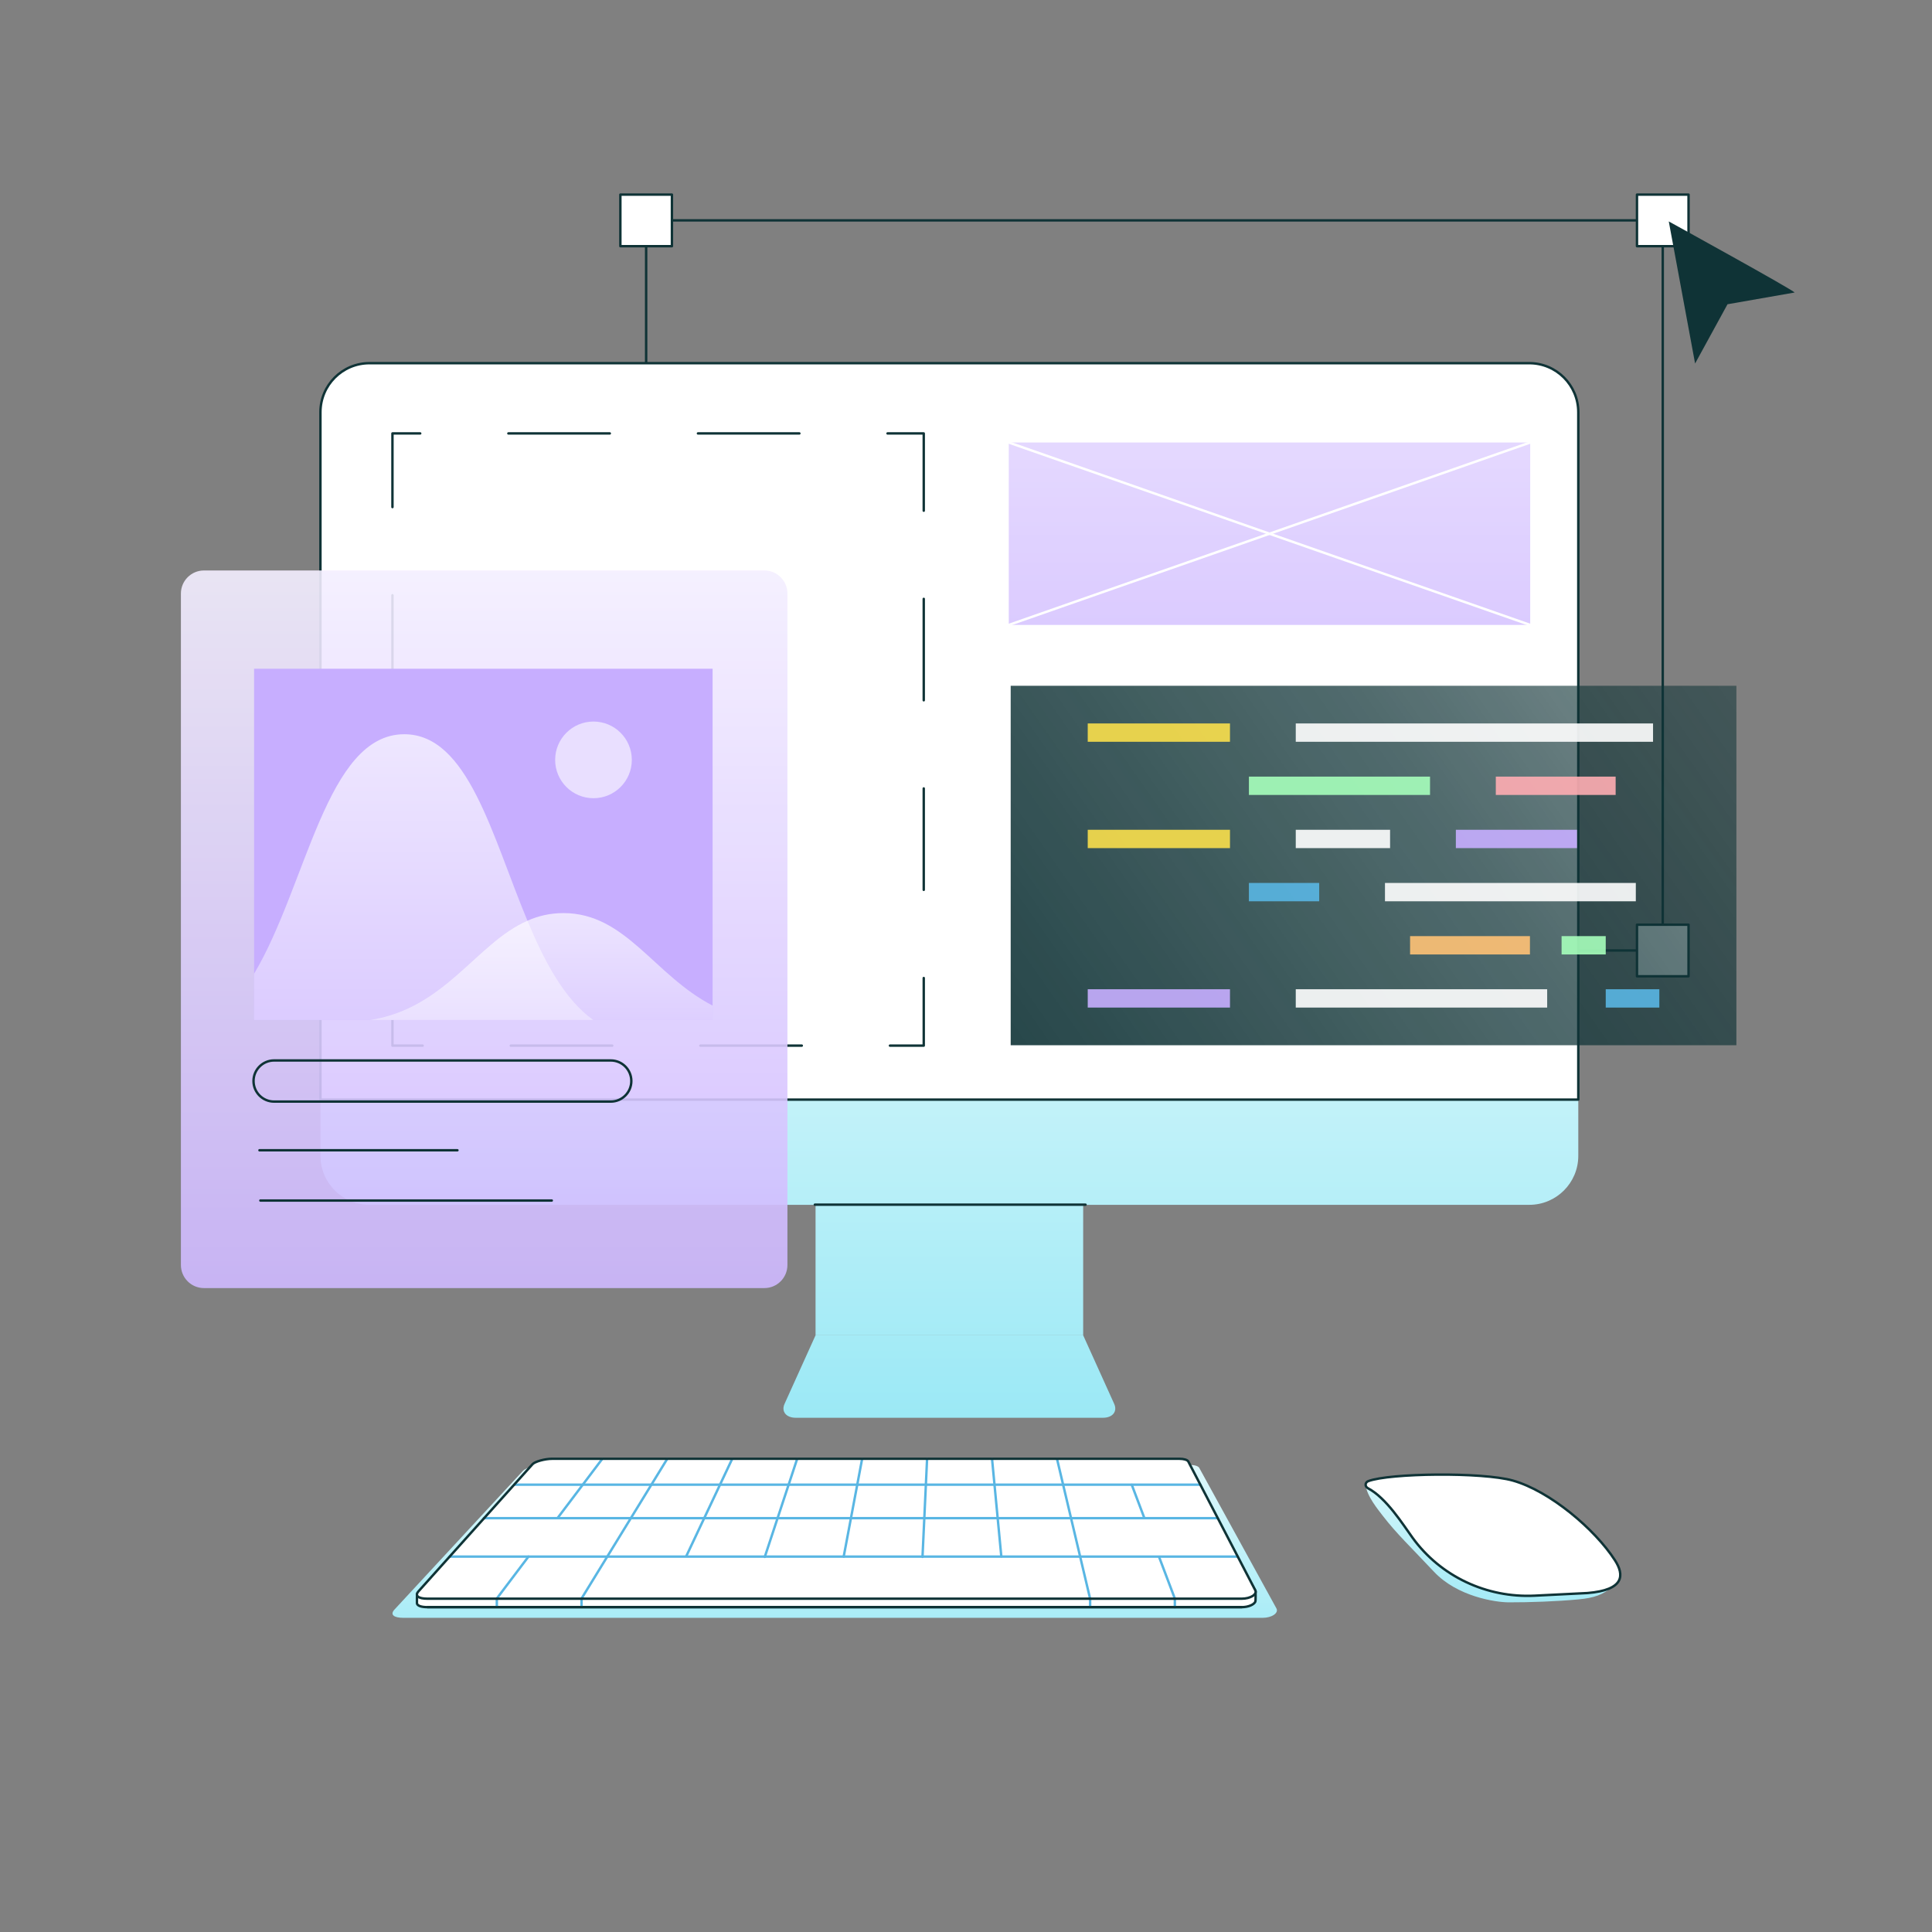 <svg xmlns="http://www.w3.org/2000/svg" xmlns:xlink="http://www.w3.org/1999/xlink" viewBox="0 0 1600 1600" width="1600" height="1600" preserveAspectRatio="xMidYMid meet" style="width: 100%; height: 100%; transform: translate3d(0px, 0px, 0px); content-visibility: visible;"><rect x="0" y="0" width="1600" height="1600" fill="#808080" stroke="none"/><defs><clipPath id="__lottie_element_2"><rect width="1600" height="1600" x="0" y="0"></rect></clipPath><clipPath id="__lottie_element_4"><path d="M0,0 L1600,0 L1600,1600 L0,1600z"></path></clipPath><linearGradient id="__lottie_element_17" spreadMethod="pad" gradientUnits="userSpaceOnUse"><stop></stop><stop></stop><stop></stop></linearGradient><linearGradient id="__lottie_element_18" spreadMethod="pad" gradientUnits="userSpaceOnUse"><stop></stop><stop></stop><stop></stop></linearGradient><linearGradient id="__lottie_element_19" spreadMethod="pad" gradientUnits="userSpaceOnUse"><stop></stop><stop></stop><stop></stop></linearGradient><linearGradient id="__lottie_element_20" spreadMethod="pad" gradientUnits="userSpaceOnUse"><stop></stop><stop></stop><stop></stop></linearGradient><linearGradient id="__lottie_element_24" spreadMethod="pad" gradientUnits="userSpaceOnUse"><stop></stop><stop></stop><stop></stop></linearGradient><linearGradient id="__lottie_element_25" spreadMethod="pad" gradientUnits="userSpaceOnUse"><stop></stop><stop></stop><stop></stop></linearGradient><linearGradient id="__lottie_element_26" spreadMethod="pad" gradientUnits="userSpaceOnUse"><stop></stop><stop></stop><stop></stop></linearGradient><linearGradient id="__lottie_element_27" spreadMethod="pad" gradientUnits="userSpaceOnUse"><stop></stop><stop></stop><stop></stop></linearGradient><linearGradient id="__lottie_element_31" spreadMethod="pad" gradientUnits="userSpaceOnUse" x1="-124.965" y1="414.082" x2="-124.965" y2="-478.223"><stop offset="0%" stop-color="rgb(199,174,255)"></stop><stop offset="50%" stop-color="rgb(227,214,255)"></stop><stop offset="100%" stop-color="rgb(255,255,255)"></stop></linearGradient><linearGradient id="__lottie_element_32" spreadMethod="pad" gradientUnits="userSpaceOnUse" x1="-0.601" y1="212.287" x2="-0.601" y2="-118.474"><stop offset="0%" stop-color="rgb(255,255,255)" stop-opacity="0"></stop><stop offset="25%" stop-color="rgb(255,255,255)" stop-opacity="0.35"></stop><stop offset="100%" stop-color="rgb(255,255,255)" stop-opacity="0.7"></stop></linearGradient><linearGradient id="__lottie_element_33" spreadMethod="pad" gradientUnits="userSpaceOnUse" x1="-0.815" y1="135.076" x2="-0.815" y2="-195.686"><stop offset="0%" stop-color="rgb(255,255,255)" stop-opacity="0"></stop><stop offset="25%" stop-color="rgb(255,255,255)" stop-opacity="0.35"></stop><stop offset="100%" stop-color="rgb(255,255,255)" stop-opacity="0.7"></stop></linearGradient><linearGradient id="__lottie_element_34" spreadMethod="pad" gradientUnits="userSpaceOnUse" x1="-0.232" y1="100.228" x2="-0.232" y2="-51.328"><stop offset="0%" stop-color="rgb(255,255,255)" stop-opacity="0"></stop><stop offset="25%" stop-color="rgb(255,255,255)" stop-opacity="0.35"></stop><stop offset="100%" stop-color="rgb(255,255,255)" stop-opacity="0.7"></stop></linearGradient><linearGradient id="__lottie_element_41" spreadMethod="pad" gradientUnits="userSpaceOnUse" x1="-0.333" y1="127.991" x2="-0.333" y2="-489.458"><stop offset="0%" stop-color="rgb(199,174,255)"></stop><stop offset="50%" stop-color="rgb(227,214,255)"></stop><stop offset="100%" stop-color="rgb(255,255,255)"></stop></linearGradient><clipPath id="__lottie_element_43"><path d="M0,0 L619,0 L619,312 L0,312z"></path></clipPath><g id="__lottie_element_46"><g transform="matrix(1,0,0,1,-827,-540)" opacity="1" style="display: block;"><g opacity="0.9" transform="matrix(1,0,0,1,1137.51,696.837)"><path fill="rgb(255,0,0)" fill-opacity="1" d=" M300.5,-148.852 C300.5,-148.852 300.5,148.852 300.5,148.852 C300.5,148.852 -300.5,148.852 -300.5,148.852 C-300.5,148.852 -300.5,-148.852 -300.5,-148.852 C-300.5,-148.852 300.5,-148.852 300.5,-148.852z"></path></g></g></g><mask id="__lottie_element_46_1"><use xlink:href="#__lottie_element_46"></use></mask><g id="__lottie_element_55"><g style="display: none;"><g><path></path></g></g></g><mask id="__lottie_element_55_1"><use xlink:href="#__lottie_element_55"></use></mask><g id="__lottie_element_61"><g style="display: none;"><g><path></path></g></g></g><mask id="__lottie_element_61_1"><use xlink:href="#__lottie_element_61"></use></mask><g id="__lottie_element_67"><g style="display: none;"><g><path></path></g></g></g><mask id="__lottie_element_67_1"><use xlink:href="#__lottie_element_67"></use></mask><g id="__lottie_element_73"><g style="display: none;"><g><path></path></g></g></g><mask id="__lottie_element_73_1"><use xlink:href="#__lottie_element_73"></use></mask><linearGradient id="__lottie_element_124" spreadMethod="pad" gradientUnits="userSpaceOnUse" x1="-272.51" y1="189.163" x2="270.642" y2="-191.156"><stop offset="0%" stop-color="rgb(15,51,54)" stop-opacity="1"></stop><stop offset="62%" stop-color="rgb(15,51,54)" stop-opacity="0.8"></stop><stop offset="100%" stop-color="rgb(15,51,54)" stop-opacity="0.6"></stop></linearGradient><linearGradient id="__lottie_element_128" spreadMethod="pad" gradientUnits="userSpaceOnUse" x1="-0.223" y1="604.295" x2="-0.223" y2="-527.777"><stop offset="0%" stop-color="rgb(89,182,227)"></stop><stop offset="19%" stop-color="rgb(121,207,236)"></stop><stop offset="38%" stop-color="rgb(152,232,245)"></stop><stop offset="69%" stop-color="rgb(203,244,250)"></stop><stop offset="100%" stop-color="rgb(255,255,255)"></stop></linearGradient><linearGradient id="__lottie_element_129" spreadMethod="pad" gradientUnits="userSpaceOnUse" x1="-0.223" y1="484.019" x2="-0.223" y2="-639.027"><stop offset="0%" stop-color="rgb(89,182,227)"></stop><stop offset="19%" stop-color="rgb(121,207,236)"></stop><stop offset="38%" stop-color="rgb(152,232,245)"></stop><stop offset="69%" stop-color="rgb(203,244,250)"></stop><stop offset="100%" stop-color="rgb(255,255,255)"></stop></linearGradient><linearGradient id="__lottie_element_130" spreadMethod="pad" gradientUnits="userSpaceOnUse" x1="-0.223" y1="677.784" x2="-0.223" y2="-453.277"><stop offset="0%" stop-color="rgb(89,182,227)"></stop><stop offset="19%" stop-color="rgb(121,207,236)"></stop><stop offset="38%" stop-color="rgb(152,232,245)"></stop><stop offset="69%" stop-color="rgb(203,244,250)"></stop><stop offset="100%" stop-color="rgb(255,255,255)"></stop></linearGradient><linearGradient id="__lottie_element_149" spreadMethod="pad" gradientUnits="userSpaceOnUse" x1="-0.624" y1="313.172" x2="-0.624" y2="-149.119"><stop offset="0%" stop-color="rgb(89,182,227)"></stop><stop offset="25%" stop-color="rgb(121,207,236)"></stop><stop offset="51%" stop-color="rgb(152,232,245)"></stop><stop offset="75%" stop-color="rgb(203,244,250)"></stop><stop offset="100%" stop-color="rgb(255,255,255)"></stop></linearGradient><linearGradient id="__lottie_element_153" spreadMethod="pad" gradientUnits="userSpaceOnUse" x1="-0.282" y1="371.497" x2="-0.282" y2="-145.478"><stop offset="0%" stop-color="rgb(89,182,227)"></stop><stop offset="25%" stop-color="rgb(121,207,236)"></stop><stop offset="51%" stop-color="rgb(152,232,245)"></stop><stop offset="75%" stop-color="rgb(203,244,250)"></stop><stop offset="100%" stop-color="rgb(255,255,255)"></stop></linearGradient></defs><g clip-path="url(#__lottie_element_2)"><g clip-path="url(#__lottie_element_4)" transform="matrix(1,0,0,1,0,0)" opacity="1" style="display: block;"><g transform="matrix(1,0,0,1,0,0)" opacity="1" style="display: block;"><g opacity="1" transform="matrix(1,0,0,1,691.282,1276.503)"><path fill="url(#__lottie_element_153)" fill-opacity="1" d=" M-241.084,-63.319 C-241.084,-63.319 294.14,-63.32 294.14,-63.32 C297.937,-63.32 301.024,-62.362 301.852,-60.921 C301.852,-60.921 365.763,55.44 365.763,55.44 C367.93,59.252 362.092,63.319 354.331,63.319 C354.331,63.319 -357.192,63.32 -357.192,63.32 C-365.352,63.32 -368.331,60.591 -364.679,56.563 C-364.679,56.563 -258.134,-58.482 -258.134,-58.482 C-255.994,-60.857 -247.276,-63.319 -241.084,-63.319z"></path></g><g opacity="1" transform="matrix(1,0,0,1,0,0)"><g opacity="1" transform="matrix(1,0,0,1,692.553,1273.042)"><path fill="rgb(255,255,255)" fill-opacity="1" d=" M-235.316,-57.937 C-235.316,-57.937 284.171,-57.937 284.171,-57.937 C287.856,-57.937 290.809,-57.04 291.546,-55.69 C291.546,-55.69 347.243,44.79 347.243,44.79 C347.243,44.79 347.434,52.599 347.046,53.415 C345.872,55.884 341.249,57.936 335.723,57.936 C335.723,57.936 -338.438,57.937 -338.438,57.937 C-343.876,57.937 -346.988,56.731 -347.256,54.761 C-347.369,53.93 -347.162,47.04 -347.162,47.04 C-347.162,47.04 -251.58,-53.407 -251.58,-53.407 C-249.644,-55.63 -241.326,-57.937 -235.316,-57.937z"></path></g><g opacity="1" transform="matrix(1,0,0,1,692.553,1273.042)"><path stroke-linecap="round" stroke-linejoin="round" fill-opacity="0" stroke="rgb(15,51,54)" stroke-opacity="1" stroke-width="2" d=" M-235.316,-57.937 C-235.316,-57.937 284.171,-57.937 284.171,-57.937 C287.856,-57.937 290.809,-57.04 291.546,-55.69 C291.546,-55.69 347.243,44.79 347.243,44.79 C347.243,44.79 347.434,52.599 347.046,53.415 C345.872,55.884 341.249,57.936 335.723,57.936 C335.723,57.936 -338.438,57.937 -338.438,57.937 C-343.876,57.937 -346.988,56.731 -347.256,54.761 C-347.369,53.93 -347.162,47.04 -347.162,47.04 C-347.162,47.04 -251.58,-53.407 -251.58,-53.407 C-249.644,-55.63 -241.326,-57.937 -235.316,-57.937z"></path></g><g opacity="1" transform="matrix(1,0,0,1,692.583,1266.042)"><path fill="rgb(255,255,255)" fill-opacity="1" d=" M-235.346,-57.937 C-235.346,-57.937 284.141,-57.937 284.141,-57.937 C287.826,-57.937 290.779,-57.04 291.516,-55.69 C291.516,-55.69 346.958,50.889 346.958,50.889 C348.803,54.302 343.046,57.936 335.693,57.936 C335.693,57.936 -338.468,57.937 -338.468,57.937 C-346.199,57.937 -349.229,55.499 -346.07,51.895 C-346.07,51.895 -251.61,-53.407 -251.61,-53.407 C-249.674,-55.63 -241.356,-57.937 -235.346,-57.937z"></path></g><g opacity="1" transform="matrix(1,0,0,1,0,0)"><g opacity="1" transform="matrix(1,0,0,1,710.099,1229.541)"><path stroke-linecap="round" stroke-linejoin="round" fill-opacity="0" stroke="rgb(89,182,227)" stroke-opacity="1" stroke-width="2" d=" M-284.053,0 C-284.053,0 284.053,0 284.053,0"></path></g><g opacity="1" transform="matrix(1,0,0,1,704.557,1257.267)"><path stroke-linecap="round" stroke-linejoin="round" fill-opacity="0" stroke="rgb(89,182,227)" stroke-opacity="1" stroke-width="2" d=" M-303.917,0 C-303.917,0 303.917,0 303.917,0"></path></g><g opacity="1" transform="matrix(1,0,0,1,698.735,1289.111)"><path stroke-linecap="round" stroke-linejoin="round" fill-opacity="0" stroke="rgb(89,182,227)" stroke-opacity="1" stroke-width="2" d=" M-326.287,0 C-326.287,0 326.287,0 326.287,0"></path></g><g opacity="1" transform="matrix(1,0,0,1,424.55,1309.967)"><path stroke-linecap="round" stroke-linejoin="round" fill-opacity="0" stroke="rgb(89,182,227)" stroke-opacity="1" stroke-width="2" d=" M13.1,-20.866 C13.1,-20.866 -13.1,13.822 -13.1,13.822 C-13.1,13.822 -13.1,20.866 -13.1,20.866"></path></g><g opacity="1" transform="matrix(1,0,0,1,480.332,1232.591)"><path stroke-linecap="round" stroke-linejoin="round" fill-opacity="0" stroke="rgb(89,182,227)" stroke-opacity="1" stroke-width="2" d=" M18.477,-24.462 C18.477,-24.462 -18.477,24.462 -18.477,24.462"></path></g><g opacity="1" transform="matrix(1,0,0,1,517.11,1269.242)"><path stroke-linecap="round" stroke-linejoin="round" fill-opacity="0" stroke="rgb(89,182,227)" stroke-opacity="1" stroke-width="2" d=" M35.498,-61.123 C35.498,-61.123 -35.498,54.582 -35.498,54.582 C-35.498,54.582 -35.498,61.123 -35.498,61.123"></path></g><g opacity="1" transform="matrix(1,0,0,1,587.393,1248.395)"><path stroke-linecap="round" stroke-linejoin="round" fill-opacity="0" stroke="rgb(89,182,227)" stroke-opacity="1" stroke-width="2" d=" M18.976,-40.214 C18.976,-40.214 -18.976,40.214 -18.976,40.214"></path></g><g opacity="1" transform="matrix(1,0,0,1,646.77,1248.764)"><path stroke-linecap="round" stroke-linejoin="round" fill-opacity="0" stroke="rgb(89,182,227)" stroke-opacity="1" stroke-width="2" d=" M13.399,-40.582 C13.399,-40.582 -13.399,40.582 -13.399,40.582"></path></g><g opacity="1" transform="matrix(1,0,0,1,706.351,1248.604)"><path stroke-linecap="round" stroke-linejoin="round" fill-opacity="0" stroke="rgb(89,182,227)" stroke-opacity="1" stroke-width="2" d=" M7.633,-40.507 C7.633,-40.507 -7.633,40.507 -7.633,40.507"></path></g><g opacity="1" transform="matrix(1,0,0,1,765.873,1248.764)"><path stroke-linecap="round" stroke-linejoin="round" fill-opacity="0" stroke="rgb(89,182,227)" stroke-opacity="1" stroke-width="2" d=" M1.896,-40.582 C1.896,-40.582 -1.896,40.582 -1.896,40.582"></path></g><g opacity="1" transform="matrix(1,0,0,1,825.398,1248.496)"><path stroke-linecap="round" stroke-linejoin="round" fill-opacity="0" stroke="rgb(89,182,227)" stroke-opacity="1" stroke-width="2" d=" M-3.846,-40.481 C-3.846,-40.481 3.846,40.481 3.846,40.481"></path></g><g opacity="1" transform="matrix(1,0,0,1,889.084,1269.443)"><path stroke-linecap="round" stroke-linejoin="round" fill-opacity="0" stroke="rgb(89,182,227)" stroke-opacity="1" stroke-width="2" d=" M-13.714,-61.262 C-13.714,-61.262 13.714,54.594 13.714,54.594 C13.714,54.594 13.714,61.262 13.714,61.262"></path></g><g opacity="1" transform="matrix(1,0,0,1,966.466,1310.394)"><path stroke-linecap="round" stroke-linejoin="round" fill-opacity="0" stroke="rgb(89,182,227)" stroke-opacity="1" stroke-width="2" d=" M-6.491,-20.801 C-6.491,-20.801 6.491,13.501 6.491,13.501 C6.491,13.501 6.491,20.801 6.491,20.801"></path></g><g opacity="1" transform="matrix(1,0,0,1,942.481,1243.374)"><path stroke-linecap="round" stroke-linejoin="round" fill-opacity="0" stroke="rgb(89,182,227)" stroke-opacity="1" stroke-width="2" d=" M-5.197,-13.733 C-5.197,-13.733 5.197,13.733 5.197,13.733"></path></g></g><g opacity="1" transform="matrix(1,0,0,1,692.583,1266.042)"><path stroke-linecap="round" stroke-linejoin="round" fill-opacity="0" stroke="rgb(15,51,54)" stroke-opacity="1" stroke-width="2" d=" M-235.346,-57.937 C-235.346,-57.937 284.141,-57.937 284.141,-57.937 C287.826,-57.937 290.779,-57.04 291.516,-55.69 C291.516,-55.69 346.958,50.889 346.958,50.889 C348.803,54.302 343.046,57.936 335.693,57.936 C335.693,57.936 -338.468,57.937 -338.468,57.937 C-346.199,57.937 -349.229,55.499 -346.07,51.895 C-346.07,51.895 -251.61,-53.407 -251.61,-53.407 C-249.674,-55.63 -241.356,-57.937 -235.346,-57.937z"></path></g><g opacity="1" transform="matrix(1,0,0,1,691.196,1330.979)"><path stroke-linecap="round" stroke-linejoin="round" fill-opacity="0" stroke="rgb(15,51,54)" stroke-opacity="1" stroke-width="2" d=" M337.08,0 C337.08,0 -337.08,0 -337.08,0"></path></g></g></g><g transform="matrix(1,0,0,1,0,0)" opacity="1" style="display: block;"><g opacity="1" transform="matrix(1,0,0,1,1233.624,1277.828)"><path fill="url(#__lottie_element_149)" fill-opacity="1" d=" M-46.026,23.861 C-26.731,44.38 4.753,49.131 15.829,49.164 C32.937,49.215 55.934,48.414 73.84,46.692 C86.824,45.443 93.57,42.959 101.862,36.213 C111.42,28.437 26.267,-41.198 26.267,-41.198 C26.267,-41.198 -102.978,-52.733 -102.609,-48.047 C-101.907,-39.129 -92.252,-27.439 -88.229,-22.221 C-76.999,-7.656 -65.764,2.871 -46.026,23.861z"></path></g><g opacity="1" transform="matrix(1,0,0,1,1236.409,1271.406)"><path fill="rgb(255,255,255)" fill-opacity="1" d=" M-103.284,-44.787 C-105.962,-43.774 -106.28,-40.332 -103.497,-38.878 C-88.317,-30.945 -74.513,-8.857 -66.65,2.013 C-43.39,34.169 -5.123,51.994 34.517,50.064 C34.517,50.064 78.298,47.881 78.298,47.881 C108.986,45.366 108.892,32.933 101.001,20.709 C84.396,-5.014 47.07,-36.658 16.382,-45.285 C-8.916,-52.397 -85.736,-51.424 -103.284,-44.787z"></path><path stroke-linecap="round" stroke-linejoin="round" fill-opacity="0" stroke="rgb(15,51,54)" stroke-opacity="1" stroke-width="2" d=" M-103.284,-44.787 C-105.962,-43.774 -106.28,-40.332 -103.497,-38.878 C-88.317,-30.945 -74.513,-8.857 -66.65,2.013 C-43.39,34.169 -5.123,51.994 34.517,50.064 C34.517,50.064 78.298,47.881 78.298,47.881 C108.986,45.366 108.892,32.933 101.001,20.709 C84.396,-5.014 47.07,-36.658 16.382,-45.285 C-8.916,-52.397 -85.736,-51.424 -103.284,-44.787z"></path></g></g><g transform="matrix(1,0,0,1,956.069,484.838)" opacity="1" style="display: block;"><g opacity="1" transform="matrix(1,0,0,1,0,0)"><path stroke-linecap="round" stroke-linejoin="round" fill-opacity="0" stroke="rgb(15,51,54)" stroke-opacity="1" stroke-width="2" d=" M420.956,-302.314 C420.956,-302.314 420.956,302.314 420.956,302.314 C420.956,302.314 -420.956,302.314 -420.956,302.314 C-420.956,302.314 -420.956,-302.314 -420.956,-302.314 C-420.956,-302.314 420.956,-302.314 420.956,-302.314z"></path></g></g><g transform="matrix(1,0,0,1,0,0.001)" opacity="1" style="display: block;"><g opacity="1" transform="matrix(1,0,0,1,535.113,182.524)"><path fill="rgb(255,255,255)" fill-opacity="1" d=" M21.347,-21.347 C21.347,-21.347 21.347,21.347 21.347,21.347 C21.347,21.347 -21.347,21.347 -21.347,21.347 C-21.347,21.347 -21.347,-21.347 -21.347,-21.347 C-21.347,-21.347 21.347,-21.347 21.347,-21.347z"></path><path stroke-linecap="round" stroke-linejoin="round" fill-opacity="0" stroke="rgb(15,51,54)" stroke-opacity="1" stroke-width="2" d=" M21.347,-21.347 C21.347,-21.347 21.347,21.347 21.347,21.347 C21.347,21.347 -21.347,21.347 -21.347,21.347 C-21.347,21.347 -21.347,-21.347 -21.347,-21.347 C-21.347,-21.347 21.347,-21.347 21.347,-21.347z"></path></g></g><g transform="matrix(1,0,0,1,0,0.001)" opacity="1" style="display: block;"><g opacity="1" transform="matrix(1,0,0,1,1377.026,182.524)"><path fill="rgb(255,255,255)" fill-opacity="1" d=" M21.347,-21.347 C21.347,-21.347 21.347,21.347 21.347,21.347 C21.347,21.347 -21.347,21.347 -21.347,21.347 C-21.347,21.347 -21.347,-21.347 -21.347,-21.347 C-21.347,-21.347 21.347,-21.347 21.347,-21.347z"></path><path stroke-linecap="round" stroke-linejoin="round" fill-opacity="0" stroke="rgb(15,51,54)" stroke-opacity="1" stroke-width="2" d=" M21.347,-21.347 C21.347,-21.347 21.347,21.347 21.347,21.347 C21.347,21.347 -21.347,21.347 -21.347,21.347 C-21.347,21.347 -21.347,-21.347 -21.347,-21.347 C-21.347,-21.347 21.347,-21.347 21.347,-21.347z"></path></g></g><g transform="matrix(1,0,0,1,0,0)" opacity="1" style="display: block;"><g opacity="1" transform="matrix(1,0,0,1,535.113,787.152)"><path fill="rgb(255,255,255)" fill-opacity="1" d=" M21.347,-21.347 C21.347,-21.347 21.347,21.347 21.347,21.347 C21.347,21.347 -21.347,21.347 -21.347,21.347 C-21.347,21.347 -21.347,-21.347 -21.347,-21.347 C-21.347,-21.347 21.347,-21.347 21.347,-21.347z"></path><path stroke-linecap="round" stroke-linejoin="round" fill-opacity="0" stroke="rgb(15,51,54)" stroke-opacity="1" stroke-width="2" d=" M21.347,-21.347 C21.347,-21.347 21.347,21.347 21.347,21.347 C21.347,21.347 -21.347,21.347 -21.347,21.347 C-21.347,21.347 -21.347,-21.347 -21.347,-21.347 C-21.347,-21.347 21.347,-21.347 21.347,-21.347z"></path></g></g><g transform="matrix(1,0,0,1,0,0)" opacity="1" style="display: block;"><g opacity="1" transform="matrix(1,0,0,1,1377.026,787.152)"><path fill="rgb(255,255,255)" fill-opacity="1" d=" M21.347,-21.347 C21.347,-21.347 21.347,21.347 21.347,21.347 C21.347,21.347 -21.347,21.347 -21.347,21.347 C-21.347,21.347 -21.347,-21.347 -21.347,-21.347 C-21.347,-21.347 21.347,-21.347 21.347,-21.347z"></path><path stroke-linecap="round" stroke-linejoin="round" fill-opacity="0" stroke="rgb(15,51,54)" stroke-opacity="1" stroke-width="2" d=" M21.347,-21.347 C21.347,-21.347 21.347,21.347 21.347,21.347 C21.347,21.347 -21.347,21.347 -21.347,21.347 C-21.347,21.347 -21.347,-21.347 -21.347,-21.347 C-21.347,-21.347 21.347,-21.347 21.347,-21.347z"></path></g></g><g transform="matrix(1,0,0,1,0,0)" opacity="1" style="display: block;"><g opacity="1" transform="matrix(1,0,0,1,0,0)"><g opacity="1" transform="matrix(1,0,0,1,786.223,1027.705)"><path fill="url(#__lottie_element_128)" fill-opacity="1" d=" M110.817,-78.128 C110.817,-78.128 110.817,78.128 110.817,78.128 C110.817,78.128 -110.817,78.128 -110.817,78.128 C-110.817,78.128 -110.817,-78.128 -110.817,-78.128 C-110.817,-78.128 110.817,-78.128 110.817,-78.128z"></path></g><g opacity="1" transform="matrix(1,0,0,1,786.223,1139.981)"><path fill="url(#__lottie_element_129)" fill-opacity="1" d=" M127.256,34.148 C127.256,34.148 -127.256,34.148 -127.256,34.148 C-135.234,34.148 -139.331,28.906 -136.514,22.676 C-136.514,22.676 -110.817,-34.148 -110.817,-34.148 C-110.817,-34.148 110.817,-34.148 110.817,-34.148 C110.817,-34.148 136.514,22.676 136.514,22.676 C139.331,28.906 135.234,34.148 127.256,34.148z"></path></g></g><g opacity="1" transform="matrix(1,0,0,1,0,0)"><g opacity="1" transform="matrix(1,0,0,1,786.223,954.216)"><path fill="url(#__lottie_element_130)" fill-opacity="1" d=" M-480.255,43.574 C-480.255,43.574 480.255,43.574 480.255,43.574 C502.675,43.574 520.851,25.399 520.851,2.978 C520.851,2.978 520.851,-43.574 520.851,-43.574 C520.851,-43.574 -520.851,-43.574 -520.851,-43.574 C-520.851,-43.574 -520.851,2.978 -520.851,2.978 C-520.851,25.399 -502.675,43.574 -480.255,43.574z"></path></g><g opacity="1" transform="matrix(1,0,0,1,786.223,605.705)"><path fill="rgb(255,255,255)" fill-opacity="1" d=" M520.851,-264.341 C520.851,-286.761 502.675,-304.936 480.255,-304.936 C480.255,-304.936 -480.255,-304.936 -480.255,-304.936 C-502.675,-304.936 -520.851,-286.761 -520.851,-264.341 C-520.851,-264.341 -520.851,304.936 -520.851,304.936 C-520.851,304.936 520.851,304.936 520.851,304.936 C520.851,304.936 520.851,-264.341 520.851,-264.341z"></path></g><g opacity="1" transform="matrix(1,0,0,1,786.223,605.705)"><path fill="rgb(255,255,255)" fill-opacity="1" d=" M520.851,-264.341 C520.851,-286.761 502.675,-304.936 480.255,-304.936 C480.255,-304.936 -480.255,-304.936 -480.255,-304.936 C-502.675,-304.936 -520.851,-286.761 -520.851,-264.341 C-520.851,-264.341 -520.851,304.936 -520.851,304.936 C-520.851,304.936 520.851,304.936 520.851,304.936 C520.851,304.936 520.851,-264.341 520.851,-264.341z"></path><path stroke-linecap="round" stroke-linejoin="round" fill-opacity="0" stroke="rgb(15,51,54)" stroke-opacity="1" stroke-width="2" d=" M520.851,-264.341 C520.851,-286.761 502.675,-304.936 480.255,-304.936 C480.255,-304.936 -480.255,-304.936 -480.255,-304.936 C-502.675,-304.936 -520.851,-286.761 -520.851,-264.341 C-520.851,-264.341 -520.851,304.936 -520.851,304.936 C-520.851,304.936 520.851,304.936 520.851,304.936 C520.851,304.936 520.851,-264.341 520.851,-264.341z"></path></g><g opacity="1" transform="matrix(1,0,0,1,786.902,997.663)"><path stroke-linecap="round" stroke-linejoin="round" fill-opacity="0" stroke="rgb(15,51,54)" stroke-opacity="1" stroke-width="2" d=" M-112.085,0 C-112.085,0 112.085,0 112.085,0"></path></g></g></g><g clip-path="url(#__lottie_element_43)" transform="matrix(1,0,0,1,827,559.952)" opacity="1" style="display: block;"><g transform="matrix(1,0,0,1,-827,-540)" opacity="1" style="display: block;"><g opacity="0.9" transform="matrix(1,0,0,1,1137.51,696.837)"><path fill="url(#__lottie_element_124)" fill-opacity="1" d=" M300.5,-148.852 C300.5,-148.852 300.5,148.852 300.5,148.852 C300.5,148.852 -300.5,148.852 -300.5,148.852 C-300.5,148.852 -300.5,-148.852 -300.5,-148.852 C-300.5,-148.852 300.5,-148.852 300.5,-148.852z"></path></g></g><g transform="matrix(1,0,0,1,-827,-540)" opacity="0.9" style="display: block;"></g><g style="display: none;"><g><path></path></g></g><g style="display: none;"><g><path></path></g></g><g style="display: none;"><g><path></path></g></g><g style="display: none;"><g><path></path></g></g><g style="display: none;"><g><path></path></g></g><g style="display: none;"><g><path></path></g></g><g style="display: none;"><g><path></path></g></g><g style="display: none;"><g><path></path></g></g><g style="display: none;"><g><path></path></g></g><g style="display: none;"><g><path></path></g></g><g style="display: none;"><g><path></path></g></g><g style="display: none;"><g><path></path></g></g><g style="display: none;"><g><path></path></g></g><g style="display: none;"><g><path></path></g></g><g mask="url(#__lottie_element_73_1)" style="display: none;"><g><g><path></path></g></g></g><g mask="url(#__lottie_element_67_1)" style="display: none;"><g><g><path></path></g></g></g><g mask="url(#__lottie_element_61_1)" style="display: none;"><g><g><path></path></g></g></g><g mask="url(#__lottie_element_55_1)" style="display: none;"><g><g><path></path></g></g></g><g mask="url(#__lottie_element_46_1)" style="display: block;"><g transform="matrix(1,0,0,1,-827,-540)" opacity="1"><g opacity="1" transform="matrix(1,0,0,1,1352.005,806.903)"><g opacity="1" transform="matrix(1,0,0,1,0,0)"><path fill="rgb(89,182,227)" fill-opacity="1" d=" M22.201,-7.595 C22.201,-7.595 22.201,7.595 22.201,7.595 C22.201,7.595 -22.201,7.595 -22.201,7.595 C-22.201,7.595 -22.201,-7.595 -22.201,-7.595 C-22.201,-7.595 22.201,-7.595 22.201,-7.595z"></path></g></g><g opacity="1" transform="matrix(1,0,0,1,1177.197,806.903)"><g opacity="1" transform="matrix(1,0,0,1,0,0)"><path fill="rgb(255,255,255)" fill-opacity="1" d=" M104.102,-7.595 C104.102,-7.595 104.102,7.595 104.102,7.595 C104.102,7.595 -104.102,7.595 -104.102,7.595 C-104.102,7.595 -104.102,-7.595 -104.102,-7.595 C-104.102,-7.595 104.102,-7.595 104.102,-7.595z"></path></g></g><g opacity="1" transform="matrix(1,0,0,1,959.717,806.903)"><g opacity="1" transform="matrix(1,0,0,1,0,0)"><path fill="rgb(199,174,255)" fill-opacity="1" d=" M58.903,-7.595 C58.903,-7.595 58.903,7.595 58.903,7.595 C58.903,7.595 -58.903,7.595 -58.903,7.595 C-58.903,7.595 -58.903,-7.595 -58.903,-7.595 C-58.903,-7.595 58.903,-7.595 58.903,-7.595z"></path></g></g><g opacity="1" transform="matrix(1,0,0,1,1217.402,762.877)"><g opacity="1" transform="matrix(1,0,0,1,0,0)"><path fill="rgb(255,194,117)" fill-opacity="1" d=" M49.635,-7.595 C49.635,-7.595 49.635,7.595 49.635,7.595 C49.635,7.595 -49.635,7.595 -49.635,7.595 C-49.635,7.595 -49.635,-7.595 -49.635,-7.595 C-49.635,-7.595 49.635,-7.595 49.635,-7.595z"></path></g></g><g opacity="1" transform="matrix(1,0,0,1,1250.847,718.85)"><g opacity="1" transform="matrix(1,0,0,1,0,0)"><path fill="rgb(255,255,255)" fill-opacity="1" d=" M103.873,-7.595 C103.873,-7.595 103.873,7.595 103.873,7.595 C103.873,7.595 -103.873,7.595 -103.873,7.595 C-103.873,7.595 -103.873,-7.595 -103.873,-7.595 C-103.873,-7.595 103.873,-7.595 103.873,-7.595z"></path></g></g><g opacity="1" transform="matrix(1,0,0,1,1063.394,718.85)"><g opacity="1" transform="matrix(1,0,0,1,0,0)"><path fill="rgb(89,182,227)" fill-opacity="1" d=" M29.104,-7.595 C29.104,-7.595 29.104,7.595 29.104,7.595 C29.104,7.595 -29.104,7.595 -29.104,7.595 C-29.104,7.595 -29.104,-7.595 -29.104,-7.595 C-29.104,-7.595 29.104,-7.595 29.104,-7.595z"></path></g></g><g opacity="1" transform="matrix(1,0,0,1,1255.843,674.824)"><g opacity="1" transform="matrix(1,0,0,1,0,0)"><path fill="rgb(199,174,255)" fill-opacity="1" d=" M50.165,-7.595 C50.165,-7.595 50.165,7.595 50.165,7.595 C50.165,7.595 -50.165,7.595 -50.165,7.595 C-50.165,7.595 -50.165,-7.595 -50.165,-7.595 C-50.165,-7.595 50.165,-7.595 50.165,-7.595z"></path></g></g><g opacity="1" transform="matrix(1,0,0,1,1112.149,674.824)"><g opacity="1" transform="matrix(1,0,0,1,0,0)"><path fill="rgb(255,255,255)" fill-opacity="1" d=" M39.054,-7.595 C39.054,-7.595 39.054,7.595 39.054,7.595 C39.054,7.595 -39.054,7.595 -39.054,7.595 C-39.054,7.595 -39.054,-7.595 -39.054,-7.595 C-39.054,-7.595 39.054,-7.595 39.054,-7.595z"></path></g></g><g opacity="1" transform="matrix(1,0,0,1,959.717,674.824)"><g opacity="1" transform="matrix(1,0,0,1,0,0)"><path fill="rgb(250,223,75)" fill-opacity="1" d=" M58.903,-7.595 C58.903,-7.595 58.903,7.595 58.903,7.595 C58.903,7.595 -58.903,7.595 -58.903,7.595 C-58.903,7.595 -58.903,-7.595 -58.903,-7.595 C-58.903,-7.595 58.903,-7.595 58.903,-7.595z"></path></g></g><g opacity="1" transform="matrix(1,0,0,1,1288.387,630.798)"><g opacity="1" transform="matrix(1,0,0,1,0,0)"><path fill="rgb(255,173,179)" fill-opacity="1" d=" M49.625,-7.595 C49.625,-7.595 49.625,7.595 49.625,7.595 C49.625,7.595 -49.625,7.595 -49.625,7.595 C-49.625,7.595 -49.625,-7.595 -49.625,-7.595 C-49.625,-7.595 49.625,-7.595 49.625,-7.595z"></path></g></g><g opacity="1" transform="matrix(1,0,0,1,1109.288,630.798)"><g opacity="1" transform="matrix(1,0,0,1,0,0)"><path fill="rgb(166,255,187)" fill-opacity="1" d=" M74.998,-7.595 C74.998,-7.595 74.998,7.595 74.998,7.595 C74.998,7.595 -74.998,7.595 -74.998,7.595 C-74.998,7.595 -74.998,-7.595 -74.998,-7.595 C-74.998,-7.595 74.998,-7.595 74.998,-7.595z"></path></g></g><g opacity="1" transform="matrix(1,0,0,1,1221.039,586.771)"><g opacity="1" transform="matrix(1,0,0,1,0,0)"><path fill="rgb(255,255,255)" fill-opacity="1" d=" M147.943,-7.595 C147.943,-7.595 147.943,7.595 147.943,7.595 C147.943,7.595 -147.943,7.595 -147.943,7.595 C-147.943,7.595 -147.943,-7.595 -147.943,-7.595 C-147.943,-7.595 147.943,-7.595 147.943,-7.595z"></path></g></g><g opacity="1" transform="matrix(1,0,0,1,959.717,586.771)"><g opacity="1" transform="matrix(1,0,0,1,0,0)"><path fill="rgb(250,223,75)" fill-opacity="1" d=" M58.903,-7.595 C58.903,-7.595 58.903,7.595 58.903,7.595 C58.903,7.595 -58.903,7.595 -58.903,7.595 C-58.903,7.595 -58.903,-7.595 -58.903,-7.595 C-58.903,-7.595 58.903,-7.595 58.903,-7.595z"></path></g></g><g opacity="1" transform="matrix(1,0,0,1,1311.521,762.877)"><g opacity="1" transform="matrix(1,0,0,1,0,0)"><path fill="rgb(166,255,187)" fill-opacity="1" d=" M18.283,-7.595 C18.283,-7.595 18.283,7.595 18.283,7.595 C18.283,7.595 -18.283,7.595 -18.283,7.595 C-18.283,7.595 -18.283,-7.595 -18.283,-7.595 C-18.283,-7.595 18.283,-7.595 18.283,-7.595z"></path></g></g></g></g></g><g transform="matrix(1,0,0,1,0,0)" opacity="1" style="display: block;"><g opacity="0.7" transform="matrix(1,0,0,1,1051.333,442.009)"><path fill="url(#__lottie_element_41)" fill-opacity="1" d=" M215.912,-75.554 C215.912,-75.554 215.912,75.554 215.912,75.554 C215.912,75.554 -215.912,75.554 -215.912,75.554 C-215.912,75.554 -215.912,-75.554 -215.912,-75.554 C-215.912,-75.554 215.912,-75.554 215.912,-75.554z"></path></g><g opacity="1" transform="matrix(1,0,0,1,1051.333,442.009)"><path stroke-linecap="round" stroke-linejoin="round" fill-opacity="0" stroke="rgb(255,255,255)" stroke-opacity="1" stroke-width="2" d=" M215.912,-75.554 C215.912,-75.554 -215.912,75.554 -215.912,75.554"></path></g><g opacity="1" transform="matrix(1,0,0,1,1051.333,442.009)"><path stroke-linecap="round" stroke-linejoin="round" fill-opacity="0" stroke="rgb(255,255,255)" stroke-opacity="1" stroke-width="2" d=" M-215.912,-75.554 C-215.912,-75.554 215.912,75.554 215.912,75.554"></path></g></g><g transform="matrix(1,0,0,1,545.01,612.447)" opacity="1" style="display: block;"><g opacity="1" transform="matrix(1,0,0,1,0,0)"><path stroke-linecap="round" stroke-linejoin="round" fill-opacity="0" stroke-dasharray=" 84 73" stroke-dashoffset="20" stroke="rgb(15,51,54)" stroke-opacity="1" stroke-width="2" d=" M220,-253.5 C220,-253.5 220,253.5 220,253.5 C220,253.5 -220,253.5 -220,253.5 C-220,253.5 -220,-253.5 -220,-253.5 C-220,-253.5 220,-253.5 220,-253.5z"></path></g></g><g transform="matrix(1,0,0,1,0,13.672)" opacity="1" style="display: block;"><g opacity="0.9" transform="matrix(1,0,0,1,400.965,755.918)"><path fill="url(#__lottie_element_31)" fill-opacity="1" d=" M232.038,297.149 C232.038,297.149 -232.038,297.149 -232.038,297.149 C-242.59,297.149 -251.145,288.595 -251.145,278.043 C-251.145,278.043 -251.145,-278.043 -251.145,-278.043 C-251.145,-288.595 -242.59,-297.149 -232.038,-297.149 C-232.038,-297.149 232.038,-297.149 232.038,-297.149 C242.59,-297.149 251.145,-288.595 251.145,-278.043 C251.145,-278.043 251.145,278.043 251.145,278.043 C251.145,288.595 242.59,297.149 232.038,297.149z"></path></g><g opacity="1" transform="matrix(1,0,0,1,400.283,685.586)"><path fill="rgb(199,174,255)" fill-opacity="1" d=" M189.863,145.452 C189.863,145.452 -189.863,145.452 -189.863,145.452 C-189.863,145.452 -189.863,-145.452 -189.863,-145.452 C-189.863,-145.452 189.863,-145.452 189.863,-145.452 C189.863,-145.452 189.863,145.452 189.863,145.452z"></path></g><g opacity="1" transform="matrix(1,0,0,1,296.85,938.935)"><path stroke-linecap="round" stroke-linejoin="round" fill-opacity="0" stroke="rgb(15,51,54)" stroke-opacity="1" stroke-width="2" d=" M81.989,0 C81.989,0 -81.989,0 -81.989,0"></path></g><g opacity="1" transform="matrix(1,0,0,1,336.296,980.556)"><path stroke-linecap="round" stroke-linejoin="round" fill-opacity="0" stroke="rgb(15,51,54)" stroke-opacity="1" stroke-width="2" d=" M120.67,0 C120.67,0 -120.67,0 -120.67,0"></path></g><g opacity="1" transform="matrix(1,0,0,1,366.397,881.585)"><path stroke-linecap="round" stroke-linejoin="round" fill-opacity="0" stroke="rgb(15,51,54)" stroke-opacity="1" stroke-width="2" d=" M-139.408,17.033 C-139.408,17.033 139.408,17.033 139.408,17.033 C148.815,17.033 156.441,9.407 156.441,0 C156.441,0 156.441,0 156.441,0 C156.441,-9.407 148.815,-17.033 139.408,-17.033 C139.408,-17.033 -139.408,-17.033 -139.408,-17.033 C-148.815,-17.033 -156.441,-9.407 -156.441,0 C-156.441,0 -156.441,0 -156.441,0 C-156.441,9.407 -148.815,17.033 -139.408,17.033z"></path></g><g opacity="1" transform="matrix(1,0,0,1,0,0)"><g opacity="1" transform="matrix(1,0,0,1,323.601,712.713)"><path fill="url(#__lottie_element_32)" fill-opacity="1" d=" M-113.182,118.324 C-113.182,118.324 -17.284,118.324 -17.284,118.324 C45.202,108.741 70.684,54.708 113.182,36.099 C83.75,-34.479 64.028,-118.324 11.202,-118.324 C-53.335,-118.324 -69.526,6.815 -113.182,80.021 C-113.182,80.021 -113.182,118.324 -113.182,118.324z"></path></g><g opacity="1" transform="matrix(1,0,0,1,398.815,789.924)"><path fill="url(#__lottie_element_33)" fill-opacity="1" d=" M92.497,41.113 C68.787,24.2 52.236,-6.897 37.968,-41.113 C-4.53,-22.504 -30.011,31.53 -92.497,41.113 C-92.497,41.113 92.497,41.113 92.497,41.113z"></path></g><g opacity="1" transform="matrix(1,0,0,1,448.232,786.772)"><path fill="url(#__lottie_element_34)" fill-opacity="1" d=" M18.372,-44.265 C7.323,-44.265 -2.444,-41.904 -11.449,-37.96 C-53.947,-19.351 -79.428,34.682 -141.914,44.265 C-141.914,44.265 43.08,44.265 43.08,44.265 C43.08,44.265 141.914,44.265 141.914,44.265 C141.914,44.265 141.914,32.343 141.914,32.343 C93.365,7.269 70.097,-44.265 18.372,-44.265z"></path></g></g><g opacity="1" transform="matrix(1,0,0,1,493.25,618)"><path fill="rgb(255,255,255)" fill-opacity="0.6" d=" M-1.75,-34.125 C15.785,-34.125 30,-19.91 30,-2.375 C30,15.16 15.785,29.375 -1.75,29.375 C-19.285,29.375 -33.5,15.16 -33.5,-2.375 C-33.5,-19.91 -19.285,-34.125 -1.75,-34.125z"></path></g></g><g style="display: none;"><g><path fill="url(#__lottie_element_24)"></path></g><g><path></path></g><g><path stroke-linecap="round" stroke-linejoin="round" fill-opacity="0"></path></g><g><path stroke-linecap="round" stroke-linejoin="round" fill-opacity="0"></path></g><g><path stroke-linecap="round" stroke-linejoin="round" fill-opacity="0"></path></g><g><g><path fill="url(#__lottie_element_25)"></path></g><g><path fill="url(#__lottie_element_26)"></path></g><g><path fill="url(#__lottie_element_27)"></path></g></g><g><path></path></g></g><g style="display: none;"><g><path fill="url(#__lottie_element_17)"></path></g><g><path></path></g><g><path stroke-linecap="round" stroke-linejoin="round" fill-opacity="0"></path></g><g><path stroke-linecap="round" stroke-linejoin="round" fill-opacity="0"></path></g><g><path stroke-linecap="round" stroke-linejoin="round" fill-opacity="0"></path></g><g><g><path fill="url(#__lottie_element_18)"></path></g><g><path fill="url(#__lottie_element_19)"></path></g><g><path fill="url(#__lottie_element_20)"></path></g></g><g><path></path></g></g><g transform="matrix(1,0,0,1,1434.097,242.212)" opacity="1" style="display: block;"><g opacity="1" transform="matrix(1,0,0,1,0,0)"><path fill="rgb(15,51,54)" fill-opacity="1" d=" M-52.093,-58.834 C-52.093,-58.834 52.33,-1.353 52.093,0.042 C52.093,0.042 -3.446,9.764 -3.446,9.764 C-3.446,9.764 -30.291,58.834 -30.291,58.834 C-30.291,58.834 -52.093,-58.834 -52.093,-58.834z"></path></g></g></g></g></svg>
